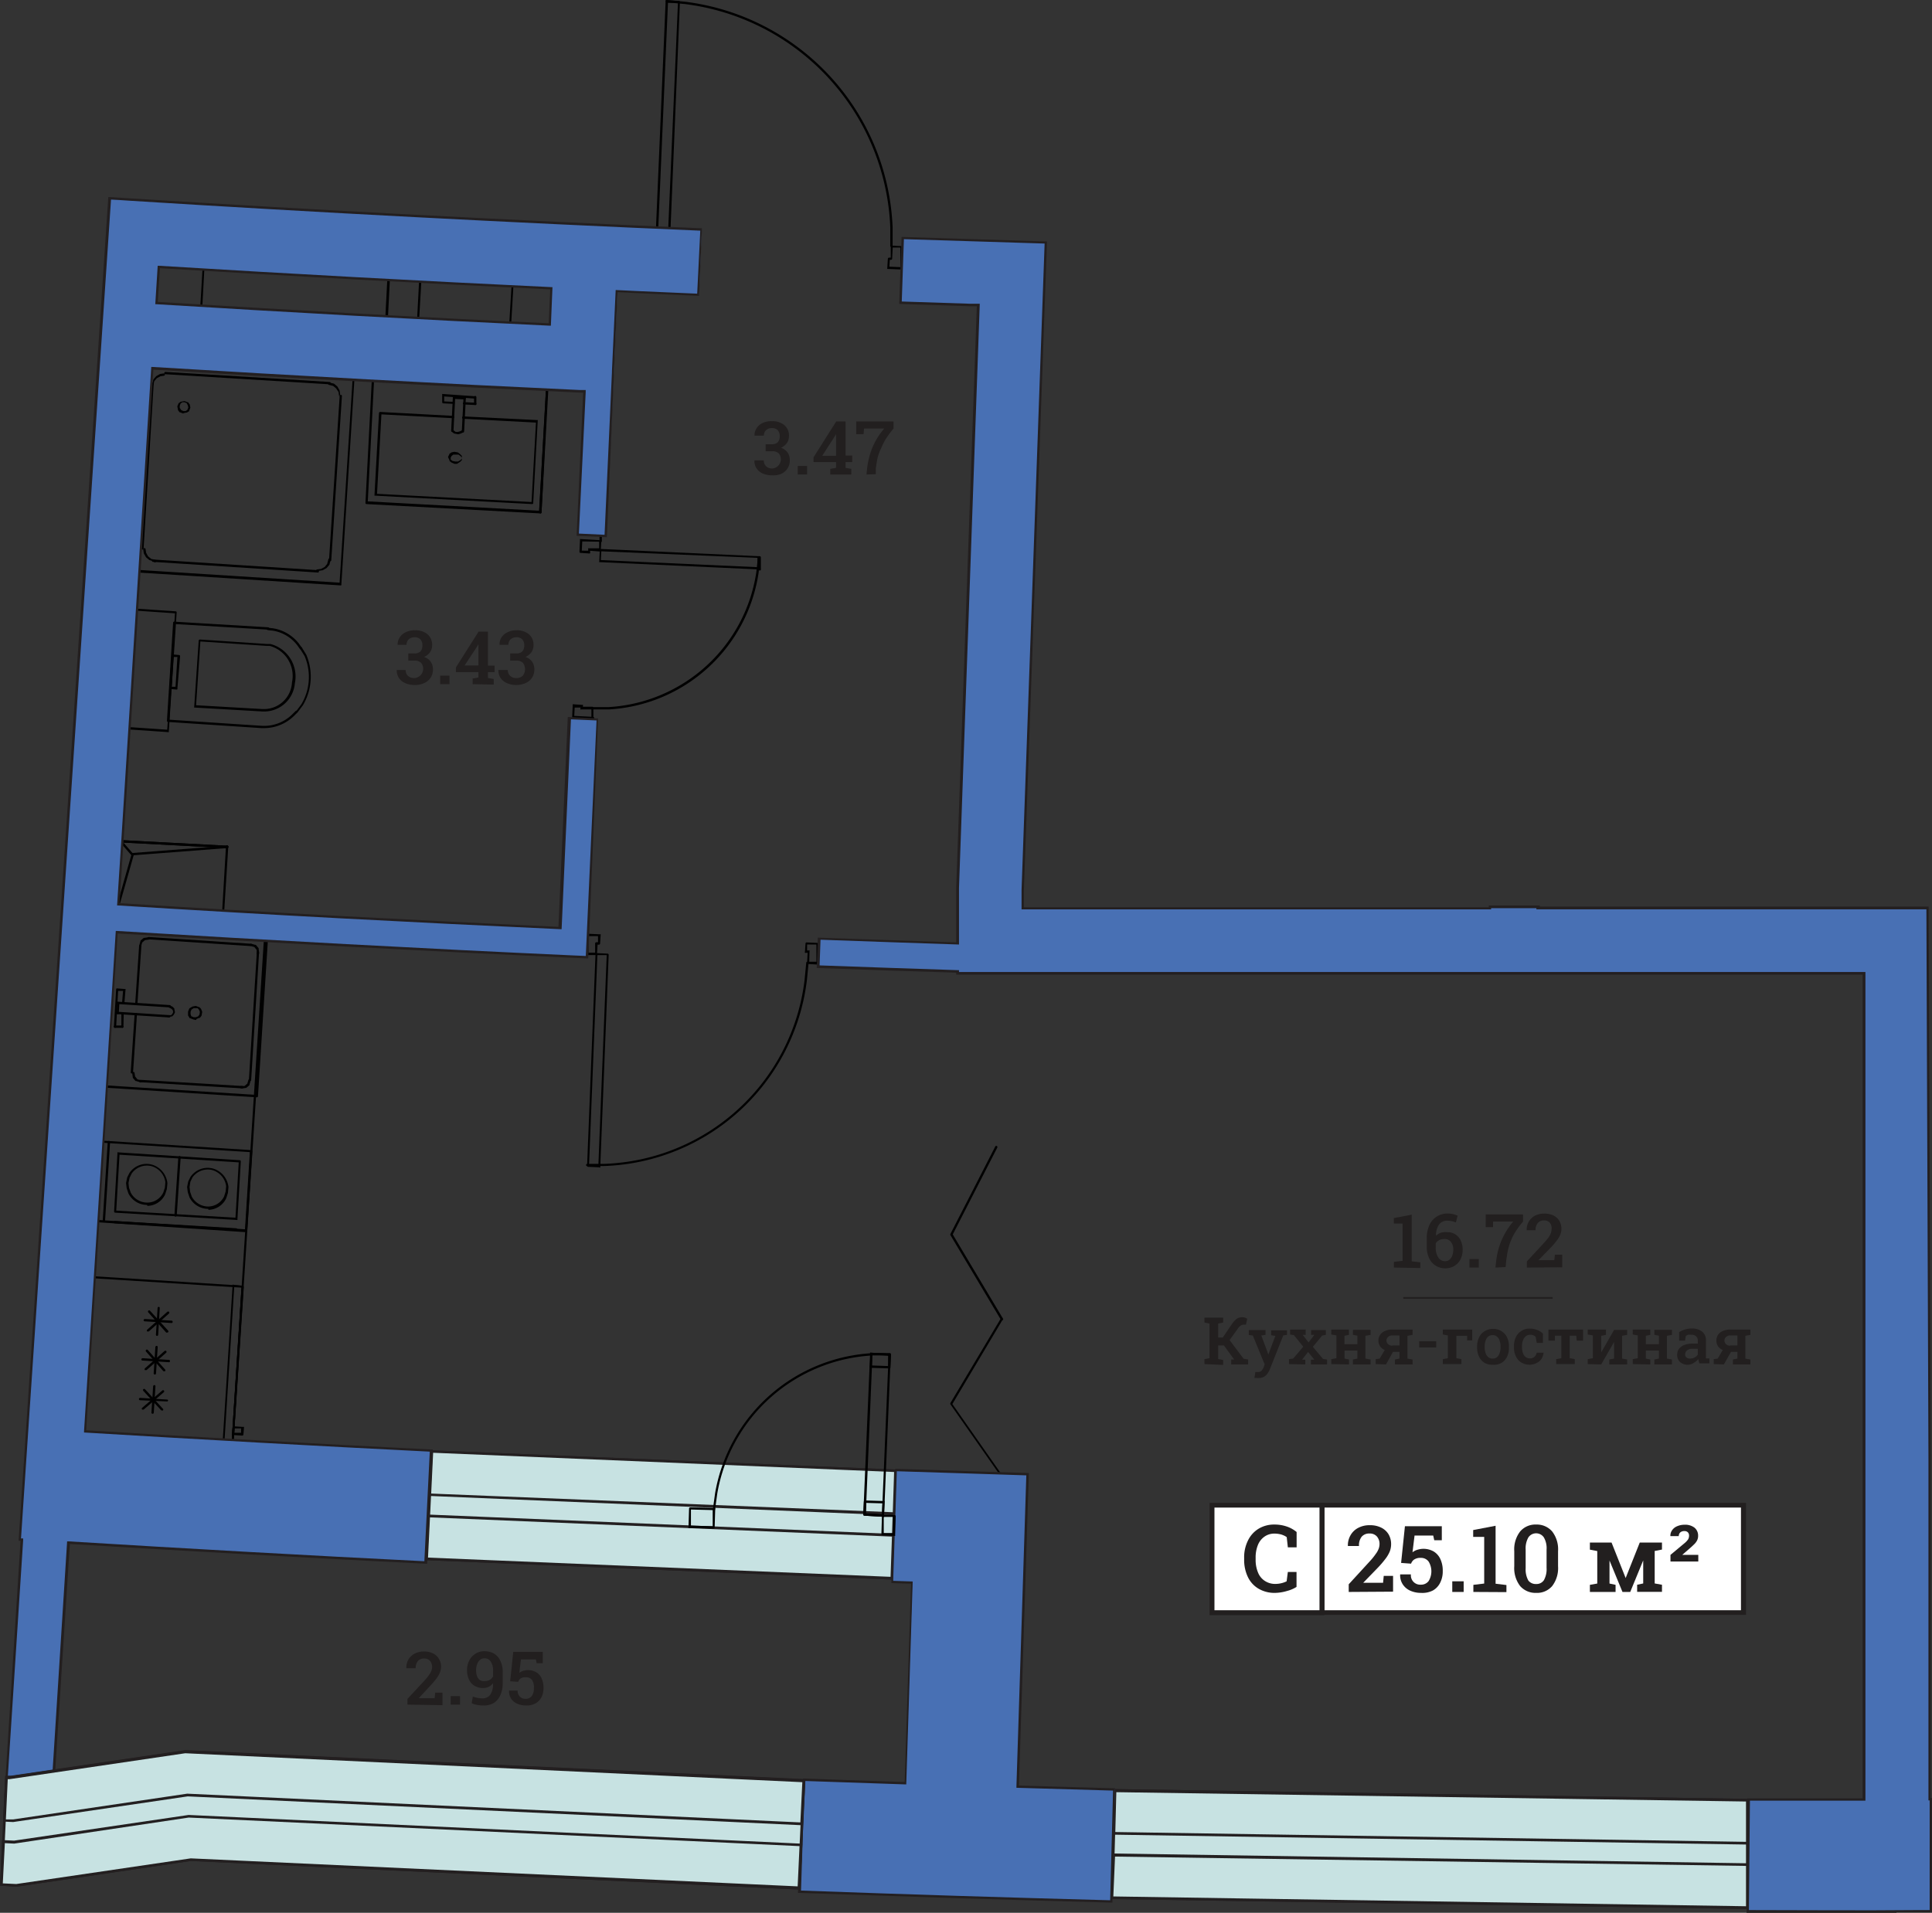 <svg xmlns="http://www.w3.org/2000/svg" viewBox="0 0 206.92 204.91"><rect x="0" y="0" width="206.92" height="204.91" fill="#333333" stroke="none"/><defs><style>.cls-1{fill:#c7e2e2;}.cls-2{fill:#231f20;}.cls-3{fill:#4870b4;}.cls-4{fill:#221f1f;}.cls-5{fill:#fff;}</style></defs><g id="Layer_2" data-name="Layer 2"><g id="Layer_6_copy" data-name="Layer 6 copy"><path d="M63.86,102.31h-1a.1.1,0,0,1-.09,0,.11.11,0,0,1,0-.09l.06-2.1a.18.18,0,0,1,0-.09l.09,0,1.32.06a.13.13,0,0,1,.09,0,.16.16,0,0,1,0,.09l-.06.9a.12.12,0,0,1-.12.12H64l-.06,1A.12.12,0,0,1,63.86,102.31Zm-.83-.25h.71l0-1a.13.13,0,0,1,.13-.12h.18l0-.66-1.06,0Z"/><path d="M87.56,103.33h0l-1-.06a.12.12,0,0,1-.12-.13l.06-1.07H86.3a.1.1,0,0,1-.09,0,.11.11,0,0,1,0-.09l.06-.9c0-.07.06-.14.13-.12l1.26.06a.12.12,0,0,1,.12.13l-.06,2.1a.12.12,0,0,1,0,.09A.11.11,0,0,1,87.56,103.33Zm-.89-.3.77,0,0-1.85-1,0,0,.64h.17a.12.12,0,0,1,.09,0,.14.14,0,0,1,0,.09Z"/><path d="M64.16,125.05h0L63,125a.12.12,0,0,1-.12-.13l.9-22.68a.18.18,0,0,1,0-.09.32.32,0,0,1,.09,0l1.2.06a.12.12,0,0,1,.12.13l-.9,22.68a.12.12,0,0,1,0,.09A.11.11,0,0,1,64.16,125.05Zm-1.07-.3,1,0,.89-22.43-1,0Z"/><path d="M62.9,124.93a.13.13,0,0,1-.13-.13.13.13,0,0,1,.13-.12h1.86A22.39,22.39,0,0,0,86.17,105l.18-1.86a.11.11,0,0,1,.14-.11.12.12,0,0,1,.11.14L86.42,105a22.65,22.65,0,0,1-21.66,19.91Z"/><path d="M70.58,27.73h0l-1.44-.06a.12.12,0,0,1-.08,0,.12.12,0,0,1,0-.09l.12-2.28a.13.13,0,0,1,.13-.12h1.08a.12.12,0,0,1,.12.12v1.22l.2,0a.12.12,0,0,1,.1.13l-.06,1A.12.12,0,0,1,70.58,27.73Zm-1.31-.3,1.19.05.05-.73-.2,0a.13.13,0,0,1-.1-.13V25.39h-.83Z"/><path d="M96.56,28.87h0l-1.44-.06a.18.18,0,0,1-.09,0,.16.16,0,0,1,0-.09l.06-1a.13.13,0,0,1,.13-.12h.18l0-1.2a.15.15,0,0,1,0-.09l.09,0,1.08.06a.12.12,0,0,1,.12.13l-.06,2.34a.12.12,0,0,1,0,.09A.11.11,0,0,1,96.56,28.87Zm-1.31-.3,1.19.05,0-2.1-.83,0-.06,1.19a.12.12,0,0,1-.12.12H95.3Z"/><path d="M71.66,25.45h0l-1.32-.06a.12.12,0,0,1-.12-.13L71.29.12a.18.18,0,0,1,0-.09l.09,0,1.32.06a.12.12,0,0,1,.12.13L71.78,25.33a.12.12,0,0,1,0,.09A.11.11,0,0,1,71.66,25.45Zm-1.19-.3,1.07,0L72.61.3l-1.07,0Z"/><path d="M95.48,26.47a.13.13,0,0,1-.13-.13v-2A25.13,25.13,0,0,0,73.32.43L71.41.25a.14.14,0,0,1-.12-.14A.13.13,0,0,1,71.42,0h0l1.92.18A25.39,25.39,0,0,1,95.6,24.36v2A.12.12,0,0,1,95.48,26.47Z"/><path d="M63.08,59.29h0l-.9-.06a.12.12,0,0,1-.12-.13l.06-1.26a.15.15,0,0,1,0-.09.17.17,0,0,1,.1,0l2.1.12a.12.12,0,0,1,.08,0,.16.16,0,0,1,0,.09l-.06,1a.12.12,0,0,1-.12.12h0L63.2,59v.17a.12.12,0,0,1,0,.09A.11.11,0,0,1,63.08,59.29Zm-.77-.3L63,59v-.16a.18.18,0,0,1,0-.1.14.14,0,0,1,.09,0l1.08,0,0-.71L62.36,58Z"/><path d="M63.5,77.05h0l-2.1-.12a.12.12,0,0,1-.12-.13l.06-1.26a.15.15,0,0,1,0-.09.12.12,0,0,1,.1,0l.9.06a.12.12,0,0,1,.09,0,.14.14,0,0,1,0,.11l0,.09,1,0a.12.12,0,0,1,.12.13v1a.13.13,0,0,1,0,.1A.11.11,0,0,1,63.5,77.05Zm-2-.36,1.84.1V76l-1.08,0a.11.11,0,0,1-.09,0,.14.14,0,0,1,0-.11l0-.09-.62,0Z"/><path d="M81.26,61h0l-17-.78a.12.12,0,0,1-.08,0,.12.12,0,0,1,0-.09l.06-1.2a.13.13,0,0,1,.13-.12h0l17,.78a.12.12,0,0,1,.12.13v1.2a.12.12,0,0,1,0,.09A.11.11,0,0,1,81.26,61ZM64.35,60l16.78.76v-1L64.4,59.06Z"/><path d="M64.34,58.09a.13.13,0,0,1-.13-.13v-.42a.13.13,0,0,1,.13-.12.12.12,0,0,1,.12.12V58A.12.12,0,0,1,64.34,58.09Z"/><path d="M63.44,77.47h0a.12.12,0,0,1-.11-.14l.06-.42a.13.13,0,0,1,.15-.11.12.12,0,0,1,.1.14l-.06.42A.13.13,0,0,1,63.44,77.47Z"/><path d="M63.5,76a.13.13,0,0,1-.13-.12.13.13,0,0,1,.13-.13h1.68A17,17,0,0,0,81,61.31l.18-1.62a.12.12,0,0,1,.14-.11.12.12,0,0,1,.11.14l-.18,1.62A17.2,17.2,0,0,1,65.19,76Z"/><path d="M24.92,154.87h0L8,153.79a.12.12,0,0,1-.12-.13l1-16.92a.13.13,0,0,1,0-.09.12.12,0,0,1,.09,0l17,1.08a.12.12,0,0,1,.08,0,.16.16,0,0,1,0,.09L25,154.75A.12.12,0,0,1,24.92,154.87ZM8.13,153.55l16.67,1.06,1.06-16.67L9.13,136.88Z"/><path d="M25.94,153.79h0l-1-.06a.15.15,0,0,1-.09,0,.17.17,0,0,1,0-.1l.06-.72a.13.13,0,0,1,.14-.11l1,.06a.12.12,0,0,1,.08,0,.17.17,0,0,1,0,.1l-.06.72A.12.12,0,0,1,25.94,153.79Zm-.83-.3.71,0,0-.47-.71,0Z"/><path d="M24.92,154.87h0l-1-.06a.18.18,0,0,1-.09,0,.16.16,0,0,1,0-.09l1.08-17a.11.11,0,0,1,0-.09.1.1,0,0,1,.09,0l1,.12a.12.12,0,0,1,.11.13L25,154.75A.12.12,0,0,1,24.92,154.87Zm-.89-.3.77,0,1.07-16.67-.78-.1Z"/><path d="M18.08,145.93h0l-2.82-.18a.12.12,0,0,1-.12-.13.14.14,0,0,1,.14-.12l2.82.18a.12.12,0,0,1,.11.13A.12.12,0,0,1,18.08,145.93Z"/><path d="M16.58,147.25h0a.12.12,0,0,1-.12-.13l.18-2.82a.14.14,0,0,1,.14-.12.12.12,0,0,1,.11.13l-.18,2.82A.12.12,0,0,1,16.58,147.25Z"/><path d="M17.6,146.89a.13.13,0,0,1-.1,0l-1.86-2.1a.14.14,0,0,1,0-.18.14.14,0,0,1,.18,0l1.86,2.1a.13.13,0,0,1,0,.18A.11.11,0,0,1,17.6,146.89Z"/><path d="M15.62,146.77a.13.13,0,0,1-.1,0,.14.14,0,0,1,0-.18l2.1-1.86a.14.14,0,0,1,.18,0,.13.13,0,0,1,0,.18l-2.1,1.86A.11.11,0,0,1,15.62,146.77Z"/><path d="M17.84,150.13h0L15,150a.12.12,0,0,1-.12-.13.13.13,0,0,1,.13-.12h0l2.88.18A.12.12,0,0,1,18,150,.12.12,0,0,1,17.84,150.13Z"/><path d="M16.34,151.45h0a.12.12,0,0,1-.12-.13l.18-2.82a.15.15,0,0,1,.14-.12.12.12,0,0,1,.11.13l-.18,2.82A.12.12,0,0,1,16.34,151.45Z"/><path d="M17.36,151.09a.1.1,0,0,1-.09,0L15.35,149a.13.13,0,0,1,0-.18.14.14,0,0,1,.18,0l1.92,2.1a.13.13,0,0,1,0,.18A.11.11,0,0,1,17.36,151.09Z"/><path d="M15.32,151a.13.13,0,0,1-.1,0,.13.13,0,0,1,0-.18l2.16-1.86a.12.12,0,0,1,.17,0,.13.13,0,0,1,0,.18l-2.16,1.86A.11.11,0,0,1,15.32,151Z"/><path d="M18.38,141.73h0l-2.88-.18a.13.13,0,0,1-.12-.13.14.14,0,0,1,.14-.12l2.88.18a.13.13,0,0,1,0,.25Z"/><path d="M16.82,143.11h0a.12.12,0,0,1-.12-.13l.18-2.88A.13.13,0,0,1,17,140h0a.12.12,0,0,1,.11.13L16.94,143A.12.12,0,0,1,16.82,143.11Z"/><path d="M15.86,142.63a.13.13,0,0,1-.1,0,.14.14,0,0,1,0-.18l2.16-1.92a.14.14,0,0,1,.18,0,.13.13,0,0,1,0,.18l-2.16,1.92A.11.11,0,0,1,15.86,142.63Z"/><path d="M17.9,142.75a.13.13,0,0,1-.1,0l-1.92-2.16a.14.14,0,0,1,0-.18.14.14,0,0,1,.18,0L18,142.54a.13.13,0,0,1,0,.18A.11.11,0,0,1,17.9,142.75Z"/><path d="M36.44,62.71h0L13.81,61.27a.13.13,0,0,1-.12-.13l1.44-22.62a.14.14,0,0,1,.14-.12l22.62,1.44a.12.12,0,0,1,.08,0A.16.16,0,0,1,38,40L36.56,62.59a.1.1,0,0,1,0,.09A.11.11,0,0,1,36.44,62.71ZM14,61l22.37,1.42,1.43-22.37L15.37,38.66Z"/><path d="M16.4,41.29h0a.13.13,0,0,1-.09-.16l.12-.48,0,0,.3-.35s0,0,0,0l.42-.24,0,0,.42-.06a.13.13,0,0,1,0,.25l-.4.06-.38.21-.27.32-.11.46A.14.14,0,0,1,16.4,41.29Z"/><path d="M35.3,41.17h0L17.71,40.09a.13.13,0,0,1-.12-.13.14.14,0,0,1,.14-.12l17.58,1.08a.12.12,0,0,1,.11.13A.12.12,0,0,1,35.3,41.17Z"/><path d="M36.44,42.49a.13.13,0,0,1-.13-.11L36.26,42,36,41.61l-.32-.27-.45-.11a.12.12,0,0,1-.09-.15.13.13,0,0,1,.15-.1l.48.12,0,0,.36.3,0,0,.24.42s0,0,0,0l.06.42a.12.12,0,0,1-.1.14Z"/><path d="M35.36,60.13h0a.13.13,0,0,1-.12-.13l1.14-17.58a.13.13,0,0,1,.13-.12h0a.12.12,0,0,1,.11.13L35.48,60A.12.12,0,0,1,35.36,60.13Z"/><path d="M34,61.27a.14.14,0,0,1-.13-.11A.12.12,0,0,1,34,61l.4-.06.38-.21.26-.32.12-.46a.13.13,0,1,1,.24.07l-.12.48s0,0,0,0l-.3.35s0,0,0,0l-.42.24,0,0-.42.06Z"/><path d="M34,61.33h0L16.39,60.19a.12.12,0,0,1-.12-.13.13.13,0,0,1,.14-.12l17.64,1.14a.12.12,0,0,1,.11.13A.12.12,0,0,1,34,61.33Z"/><path d="M16.46,60.13h0L16,60l0,0-.36-.3,0,0-.24-.42,0,0-.06-.42a.12.12,0,0,1,.11-.14c.06,0,.13,0,.14.11l.06.39.21.38.33.27.45.11a.14.14,0,0,1,.09.16A.14.14,0,0,1,16.46,60.13Z"/><path d="M15.26,58.87h0a.12.12,0,0,1-.12-.13L16.21,41.1a.14.14,0,0,1,.14-.12.12.12,0,0,1,.11.13L15.38,58.75A.12.12,0,0,1,15.26,58.87Z"/><path d="M19.64,44.29h-.05l-.3-.12a.1.1,0,0,1-.05,0l-.18-.24a.08.08,0,0,1,0-.05l-.06-.3a.09.09,0,0,1,0-.07l.12-.3a.1.1,0,0,1,0,0l.24-.18.05,0,.3-.06h.07l.3.12.06,0,.18.24a.08.08,0,0,1,0,0l.06.3a.09.09,0,0,1,0,.07l-.12.3a.07.07,0,0,1,0,.05L20,44.2s0,0-.05,0l-.3.06Zm-.22-.35.23.1.24,0,.18-.14.1-.24-.05-.23L20,43.19l-.23-.1-.24,0-.19.14-.09.24,0,.23Z"/><path d="M57.86,55h0a.12.12,0,0,1-.12-.13l.78-13.92a.12.12,0,0,1,.13-.12.12.12,0,0,1,.12.13L58,54.85A.12.12,0,0,1,57.86,55Z"/><path d="M57.86,55h0l-18.6-1a.12.12,0,0,1-.12-.13l.72-13.92a.15.15,0,0,1,0-.09.16.16,0,0,1,.09,0l18.66,1a.13.13,0,0,1,.09,0,.16.16,0,0,1,0,.09L58,54.85A.12.12,0,0,1,57.86,55ZM39.39,53.71l18.35,1L58.51,41,40.1,40Z"/><path d="M57,54h0l-16.8-.9a.18.18,0,0,1-.09,0,.16.16,0,0,1,0-.09l.48-8.76a.13.13,0,0,1,.13-.12h0l7.8.42a.12.12,0,0,1,.12.13.12.12,0,0,1-.12.12h0l-7.67-.41-.47,8.51,16.55.88.47-8.51-7.74-.41a.13.13,0,1,1,0-.25L57.5,45a.13.13,0,0,1,.09,0,.16.16,0,0,1,0,.09l-.48,8.76A.12.12,0,0,1,57,54Z"/><path d="M50.9,43.39a.13.13,0,0,1-.13-.13v-.72a.13.13,0,0,1,.13-.12.12.12,0,0,1,.12.12v.72A.12.12,0,0,1,50.9,43.39Z"/><path d="M48.62,43.27h0l-1.14-.06a.12.12,0,0,1-.12-.13V42.3a.18.18,0,0,1,0-.09.17.17,0,0,1,.1,0l3.42.24a.11.11,0,0,1,.11.13.12.12,0,0,1-.13.12l-3.29-.23V43l1,.05a.12.12,0,0,1,.12.13A.12.12,0,0,1,48.62,43.27Z"/><path d="M49.58,46.33h0a.12.12,0,0,1-.12-.13l.18-3.54a.14.14,0,0,1,.13-.12.12.12,0,0,1,.12.13l-.18,3.54A.12.12,0,0,1,49.58,46.33Z"/><path d="M48.44,46.27h0a.12.12,0,0,1-.12-.13l.18-3.54a.12.12,0,0,1,.13-.12.12.12,0,0,1,.12.13l-.18,3.54A.12.12,0,0,1,48.44,46.27Z"/><path d="M49.1,49.69h-.41l-.3-.12,0,0-.24-.18a.08.08,0,0,1,0-.07L48,49a.08.08,0,0,1,0-.08l.12-.24s0,0,0-.05l.24-.17,0,0,.3-.06h0l.36.06a.05.05,0,0,1,0,0l.24.17.2.2a.12.12,0,0,1,0,.09v.3a.11.11,0,0,1,0,.08l-.18.18-.33.2Zm-.34-.25h.3l.27-.16.12-.13V49l-.14-.15-.2-.15-.31,0-.25,0-.19.15-.09.17,0,.21.19.15Z"/><path d="M49,46.51h0l-.3-.06-.05,0-.24-.18a.12.12,0,0,1,0-.17.13.13,0,0,1,.17,0l.22.17.24,0,.22-.06.21-.11a.13.13,0,0,1,.17.06.12.12,0,0,1-.06.17l-.24.12-.26.07Z"/><path d="M49.76,42.79h0l-1.14-.06a.13.13,0,0,1,0-.25l1.14.06a.12.12,0,0,1,.12.13A.12.12,0,0,1,49.76,42.79Z"/><path d="M50.9,43.39h0l-1.2-.06a.12.12,0,0,1-.12-.13.13.13,0,0,1,.13-.12h0l1.2.06a.12.12,0,0,1,.12.13A.12.12,0,0,1,50.9,43.39Z"/><path d="M18,78.43h0l-5.22-.36a.12.12,0,0,1-.12-.13l.78-12.72a.13.13,0,0,1,0-.09.14.14,0,0,1,.09,0l5.28.36a.11.11,0,0,1,.11.13l-.84,12.72a.13.13,0,0,1,0,.09A.11.11,0,0,1,18,78.43Zm-5.09-.6,5,.34.83-12.47-5-.34Z"/><path d="M28.7,67.45h0l-10-.6a.12.12,0,0,1-.12-.13.14.14,0,0,1,.14-.12l10,.6a.12.12,0,0,1,.11.13A.12.12,0,0,1,28.7,67.45Z"/><path d="M28.35,76.22h-.2l-7.26-.42a.18.18,0,0,1-.09,0,.16.16,0,0,1,0-.09l.48-7.08a.13.13,0,0,1,.14-.12l7.19.48h.36a3.6,3.6,0,0,1,2.61,4.21A3.3,3.3,0,0,1,28.35,76.22ZM21,75.55l7.14.41h.18a3,3,0,0,0,2.95-2.85,3.33,3.33,0,0,0-2.39-3.92h-.34l-7.08-.47Z"/><path d="M32.24,69.55a.12.12,0,0,1-.1,0l-.3-.42a4.11,4.11,0,0,0-2.62-1.57l-.54-.06a.14.14,0,0,1-.11-.14c0-.07.08-.13.14-.11l.54.06A4.39,4.39,0,0,1,32,68.93l.3.42a.13.13,0,0,1,0,.18Z"/><path d="M31.82,76.33a.13.13,0,0,1-.08,0,.12.12,0,0,1,0-.17l.54-.72a5.7,5.7,0,0,0,.34-5.16l-.47-.76a.13.13,0,0,1,0-.17.12.12,0,0,1,.17,0l.48.78a6,6,0,0,1-.35,5.41l-.55.73A.14.14,0,0,1,31.82,76.33Z"/><path d="M18.92,73.87h0l-.66-.06a.14.14,0,0,1-.12-.13l.24-3.48a.13.13,0,0,1,.05-.09.1.1,0,0,1,.09,0l.66.06a.12.12,0,0,1,.11.13L19,73.75a.13.13,0,0,1,0,.09A.11.11,0,0,1,18.92,73.87Zm-.53-.3.41,0L19,70.38l-.41,0Z"/><path d="M28.29,78H28l-10-.66a.12.12,0,0,1-.12-.13l.66-10.5a.13.13,0,0,1,.14-.12.12.12,0,0,1,.11.13l-.65,10.38,9.84.65a4.31,4.31,0,0,0,3.32-1.22l.36-.36a.13.13,0,0,1,.18,0,.11.11,0,0,1,0,.17l-.36.36A4.57,4.57,0,0,1,28.29,78Z"/><path d="M27.5,117.55h0l-17-1.08a.18.18,0,0,1-.09,0,.16.16,0,0,1,0-.09l1.08-16.92a.14.14,0,0,1,.13-.12l17,1a.13.13,0,0,1,.09,0,.16.16,0,0,1,0,.09l-1.08,17A.12.12,0,0,1,27.5,117.55Zm-16.85-1.32,16.73,1.06,1.06-16.73-16.73-1Z"/><path d="M14.6,107.65h0a.14.14,0,0,1-.12-.13l.42-6.18a.13.13,0,0,1,.13-.12h0a.12.12,0,0,1,.11.13l-.42,6.18A.12.12,0,0,1,14.6,107.65Z"/><path d="M15,101.41h0a.13.13,0,0,1-.08-.16l.12-.42s0,0,0-.06l.36-.3a.09.09,0,0,1,.06,0l.42-.06a.13.13,0,0,1,.14.11.12.12,0,0,1-.1.14l-.39.05-.3.26-.11.38A.14.14,0,0,1,15,101.41Z"/><path d="M26.84,101.35h0l-10.92-.72a.13.13,0,0,1-.12-.13.14.14,0,0,1,.14-.12l10.92.72a.11.11,0,0,1,.11.13A.12.12,0,0,1,26.84,101.35Z"/><path d="M27.62,102.25a.13.13,0,0,1-.13-.11l0-.38-.25-.31-.39-.11a.12.12,0,0,1-.08-.15.12.12,0,0,1,.15-.09l.42.12a.15.15,0,0,1,.06,0l.3.36a.09.09,0,0,1,0,.07l.06.42a.12.12,0,0,1-.1.14Z"/><path d="M26.78,115.81h0a.13.13,0,0,1-.12-.13l.84-13.56a.13.13,0,0,1,.13-.12h0a.12.12,0,0,1,.11.13l-.84,13.56A.12.12,0,0,1,26.78,115.81Z"/><path d="M25.82,116.59a.14.14,0,0,1-.13-.11.12.12,0,0,1,.11-.14l.39,0,.3-.26.11-.38a.12.12,0,0,1,.15-.09.13.13,0,0,1,.09.16l-.12.42a.21.21,0,0,1,0,.06l-.36.3a.09.09,0,0,1-.06,0l-.42.06Z"/><path d="M25.88,116.59h0L15,115.93a.12.12,0,0,1-.12-.13.13.13,0,0,1,.13-.12l10.93.66a.12.12,0,0,1,.11.13A.12.12,0,0,1,25.88,116.59Z"/><path d="M15,115.93h0l-.42-.12s0,0-.06,0l-.3-.35,0-.07-.06-.42a.12.12,0,0,1,.11-.14.13.13,0,0,1,.14.11l.06.38.25.31.38.1a.13.13,0,0,1,.09.16A.14.14,0,0,1,15,115.93Z"/><path d="M14.12,115h0a.12.12,0,0,1-.12-.13l.42-6.24a.15.15,0,0,1,.14-.12.12.12,0,0,1,.11.13l-.42,6.24A.12.12,0,0,1,14.12,115Z"/><path d="M21,109.27h0l-.3-.06-.32-.13a.15.15,0,0,1-.06,0l-.18-.3a.14.14,0,0,1,0-.06v-.3a.43.43,0,0,1,0-.05l.12-.3a.1.1,0,0,1,.05-.06l.3-.18,0,0,.3-.06H21l.3.12.05,0,.18.18a.05.05,0,0,1,0,0l.12.3a.15.15,0,0,1,0,.07l-.06.36s0,0,0,0l-.18.24-.06,0-.3.12Zm-.52-.41.26.11.24,0,.24-.09.14-.19.05-.29-.1-.24-.14-.15L21,108l-.25,0-.24.15-.1.24v.24Z"/><path d="M13.1,110.11h-.78a.13.13,0,0,1-.13-.13.13.13,0,0,1,.13-.12h.78a.12.12,0,0,1,.12.12A.12.12,0,0,1,13.1,110.11Z"/><path d="M12.32,110.11h0a.12.12,0,0,1-.12-.13l.24-4a.13.13,0,0,1,.05-.09.14.14,0,0,1,.09,0l.78.06a.12.12,0,0,1,.08,0,.12.12,0,0,1,0,.1l-.12,1.44c0,.06-.07.1-.13.11a.14.14,0,0,1-.12-.14l.11-1.31-.53,0L12.44,110A.12.12,0,0,1,12.32,110.11Z"/><path d="M18.14,109h0l-5.52-.36a.12.12,0,0,1-.12-.13.13.13,0,0,1,.14-.12l5.52.36a.13.13,0,0,1,0,.25Z"/><path d="M12.62,108.67h0a.12.12,0,0,1-.12-.13l.06-1.14a.15.15,0,0,1,0-.09.17.17,0,0,1,.1,0l5.52.36a.12.12,0,0,1,.11.13.12.12,0,0,1-.12.12h0l-5.39-.35-.06,1A.12.12,0,0,1,12.62,108.67Z"/><path d="M13.1,110.11h0A.12.12,0,0,1,13,110L13,108.6a.12.12,0,0,1,.13-.12.12.12,0,0,1,.12.13L13.22,110A.12.12,0,0,1,13.1,110.11Z"/><path d="M18.08,109a.12.12,0,0,1-.12-.1.13.13,0,0,1,.09-.15l.27,0,.14-.14.09-.18-.05-.22-.14-.14-.22-.11a.13.13,0,0,1-.05-.17.12.12,0,0,1,.16-.06l.24.12,0,0,.18.18a.11.11,0,0,1,0,.06l.06.3a.11.11,0,0,1,0,.08l-.12.24,0,0-.18.18-.07,0-.3.06Z"/><path d="M107.06,157.87a.12.12,0,0,1-.1-.05l-5.17-7.38a.17.17,0,0,1,0-.14l5.4-9.06a.12.12,0,0,1,.17,0,.13.13,0,0,1,0,.17l-5.36,9,5.11,7.31a.13.13,0,0,1,0,.18Z"/><path d="M107.3,141.43a.13.13,0,0,1-.11-.06l-5.4-9.06a.13.13,0,0,1,0-.12l4.8-9.36a.11.11,0,0,1,.16-.06.12.12,0,0,1,.06.17l-4.77,9.3,5.37,9a.13.13,0,0,1,0,.17Z"/><path d="M24.92,154.81h0a.13.13,0,0,1-.12-.13l3.48-54.3a.13.13,0,0,1,.14-.12.12.12,0,0,1,.11.13L25,154.69A.12.12,0,0,1,24.92,154.81Z"/><path d="M25.28,131.83h0l-13-.78a.12.12,0,0,1-.12-.13.14.14,0,0,1,.14-.12l13,.78a.12.12,0,0,1,.11.13A.12.12,0,0,1,25.28,131.83Z"/><path d="M25.34,130.69h0l-13-.78a.12.12,0,0,1-.12-.13l.36-6.24a.13.13,0,0,1,0-.09.12.12,0,0,1,.1,0l13,.84a.12.12,0,0,1,.11.13l-.36,6.18a.1.1,0,0,1,0,.09A.11.11,0,0,1,25.34,130.69Zm-12.89-1,12.77.76.35-5.93-12.77-.82Z"/><path d="M26.36,132h0L9.43,130.87a.12.12,0,0,1-.12-.13l.54-8.52a.11.11,0,0,1,.05-.09.12.12,0,0,1,.09,0l16.92,1.08a.12.12,0,0,1,.11.13l-.54,8.52a.13.13,0,0,1,0,.09A.11.11,0,0,1,26.36,132ZM9.57,130.63l16.67,1.06.52-8.27-16.67-1.06Z"/><path d="M22.3,129.5a2.24,2.24,0,0,1-2-1.22l-.19-.56-.07-.56a.06.06,0,0,1,0,0l.12-.6a0,0,0,0,1,0,0l.24-.48a2.23,2.23,0,0,1,2.37-.91,2.32,2.32,0,0,1,1.7,2l-.06.63-.18.56a2.13,2.13,0,0,1-1.91,1.24Zm-2-2.35.06.52.18.52a2,2,0,0,0,1.76,1.06h.05A1.91,1.91,0,0,0,24,128.17l.17-.53.05-.57a2.06,2.06,0,0,0-1.51-1.73,2,2,0,0,0-2.1.8l-.22.45Z"/><path d="M18.8,130.33h0a.12.12,0,0,1-.12-.13l.42-6.24a.15.15,0,0,1,.14-.12.12.12,0,0,1,.11.13l-.42,6.24A.12.12,0,0,1,18.8,130.33Z"/><path d="M11.12,130.93h0a.13.13,0,0,1-.12-.13l.54-8.46a.13.13,0,0,1,.14-.12.12.12,0,0,1,.11.13l-.54,8.46A.12.12,0,0,1,11.12,130.93Z"/><path d="M15.76,129.08a2.24,2.24,0,0,1-2-1.22l-.19-.56-.07-.56a.06.06,0,0,1,0,0l.12-.6a0,0,0,0,1,0,0l.24-.48a2.21,2.21,0,0,1,2.37-.91,2.32,2.32,0,0,1,1.7,2l-.06.63-.18.56a2.13,2.13,0,0,1-1.91,1.24Zm-2-2.35.06.52.18.51a2,2,0,0,0,1.76,1.07h.05a1.9,1.9,0,0,0,1.68-1.08l.17-.53.05-.57a2.06,2.06,0,0,0-1.51-1.73,2,2,0,0,0-2.1.8l-.22.45Z"/><path d="M54.62,35.65h0l-9.9-.54a.18.18,0,0,1-.09,0,.16.16,0,0,1,0-.09L45,27.9a.14.14,0,0,1,.13-.12l9.9.54a.13.13,0,0,1,.09,0,.16.16,0,0,1,0,.09l-.42,7.08A.12.12,0,0,1,54.62,35.65Zm-9.77-.78,9.65.52.41-6.83L45.25,28Z"/><path d="M41.36,34.87h0L21.49,33.79a.18.18,0,0,1-.09,0,.16.16,0,0,1,0-.09l.42-7.08a.13.13,0,0,1,.13-.12h0l19.8,1.08a.12.12,0,0,1,.12.13l-.36,7.08a.11.11,0,0,1,0,.09A.11.11,0,0,1,41.36,34.87ZM21.63,33.55l19.61,1.06.35-6.83L22,26.72Z"/><path d="M23.9,97.93h0l-11.34-.6a.12.12,0,0,1-.12-.13.13.13,0,0,1,.13-.12l11.22.59.41-7c0-.07.07-.14.14-.12a.12.12,0,0,1,.11.13L24,97.81A.12.12,0,0,1,23.9,97.93Z"/><path d="M12.56,97.33h0a.12.12,0,0,1-.12-.13l.42-7.08A.12.12,0,0,1,13,90l11.34.6a.12.12,0,0,1,.12.13.12.12,0,0,1-.12.12h0l-11.22-.59-.41,6.95A.12.12,0,0,1,12.56,97.33Z"/><path d="M14.18,91.63a.13.13,0,0,1-.13-.12.14.14,0,0,1,.12-.13l10.14-.78a.12.12,0,0,1,.13.11.12.12,0,0,1-.11.14l-10.14.78Z"/><path d="M24.32,90.85h0L13,90.25A.13.13,0,1,1,13,90l11.34.6a.12.12,0,0,1,.12.13A.12.12,0,0,1,24.32,90.85Z"/><path d="M12.56,97.33h0a.12.12,0,0,1-.12-.13l.42-7.08A.14.14,0,0,1,13,90a.12.12,0,0,1,.12.13l-.42,7.08A.12.12,0,0,1,12.56,97.33Z"/><path d="M12.56,97.33h0a.13.13,0,0,1-.08-.16l1.62-5.7a.13.13,0,0,1,.15-.09.13.13,0,0,1,.09.16l-1.62,5.7A.14.14,0,0,1,12.56,97.33Z"/><path d="M14.18,91.63a.13.13,0,0,1-.1,0l-1.2-1.38a.13.13,0,0,1,0-.18.12.12,0,0,1,.17,0l1.2,1.38a.13.13,0,0,1,0,.18A.11.11,0,0,1,14.18,91.63Z"/><path d="M101.06,164.89a.11.11,0,0,1-.09,0l-.12-.12a.11.11,0,0,1,0-.17.13.13,0,0,1,.18,0l.12.12a.14.14,0,0,1,0,.17A.12.12,0,0,1,101.06,164.89Z"/><polygon class="cls-1" points="46.26 155.51 95.91 157.58 95.52 169.07 45.69 167 46.26 155.51"/><path class="cls-2" d="M95.66,169.22h-.14l-50-2.09.58-11.77h.14l49.8,2.07Zm-49.82-2.36,49.54,2.06.38-11.2-49.37-2.06Z"/><polygon class="cls-1" points="45.91 162.4 95.68 164.48 95.52 169.07 45.69 167 45.91 162.4"/><path class="cls-2" d="M95.66,169.22h-.14l-50-2.09.24-4.88h.14l49.91,2.08Zm-49.82-2.36,49.54,2.06.15-4.31-49.48-2.06Z"/><polygon class="cls-1" points="46.26 155.51 95.91 157.58 95.75 162.18 46.03 160.1 46.26 155.51"/><path class="cls-2" d="M95.89,162.33h-.14l-49.87-2.08.24-4.88h.14l49.8,2.07ZM46.18,160,95.62,162l.14-4.31-49.37-2.06Z"/><polygon class="cls-1" points="119.43 191.81 187.15 192.85 187.1 204.35 119.13 203.3 119.43 191.81"/><path class="cls-2" d="M187.24,204.5h-.15L119,203.44l.31-11.78h.14l67.87,1.05v.14Zm-68-1.34L187,204.21,187,193l-67.44-1Z"/><polygon class="cls-1" points="119.25 198.7 187.12 199.75 187.1 204.35 119.13 203.3 119.25 198.7"/><path class="cls-2" d="M187.24,204.5h-.15L119,203.44l.13-4.88h.14l68,1.05Zm-68-1.34L187,204.21l0-4.32-67.58-1Z"/><polygon class="cls-1" points="119.43 191.81 187.15 192.85 187.13 197.45 119.31 196.4 119.43 191.81"/><path class="cls-2" d="M187.27,197.6h-.14l-68-1.06.13-4.88h.14l67.87,1.05Zm-67.82-1.34L187,197.31l0-4.32-67.44-1Z"/><path class="cls-3" d="M14,21.39l-2.24-.15L2.12,164.93h.23L.61,192.39l5,.32,1.74-27.45c12.78.78,25.63,1.5,38.26,2.13l.59-12c-12.24-.6-24.7-1.3-37.09-2.06l3.39-53.48c16.23,1,32.64,1.88,48.84,2.62l1.5.07L64,77.07l-3-.13L60,99.42c-15.7-.73-31.58-1.59-47.29-2.55l.37-5.9,3.27-51.53c15.22.94,30.59,1.77,45.74,2.48l.54,0-.7,15.34,3,.14.81-17.66h0l.38-8.56,8.74.39.29-7C54.8,23.73,34.24,22.66,14,21.39ZM58.88,34.76c-14-.67-28.11-1.44-42.12-2.3L17,28.58c14,.86,28,1.63,42.05,2.3Z"/><path class="cls-2" d="M5.71,192.84l-5.24-.33v-.13l1.73-27.32H2v-.13L11.6,21.11h.13l1,.06,1.2.08h0c20.27,1.27,40.84,2.35,61.13,3.2h.12l-.3,7.24h-.13l-6.55-.29-2.06-.1-.37,8.31h0v.12L65,57.55l-3.24-.15v-.12l.7-15.22-.42,0c-14.91-.69-30.26-1.52-45.61-2.46L12.81,96.75c15.81,1,31.63,1.83,47,2.54l1-22.48,3.25.15v.12L63,102.68l-1.63-.07C45.35,101.88,29,101,12.6,100L9.23,153.22c12.53.77,25,1.46,37,2.06h.12v.13l-.6,12.11h-.13c-12.43-.62-25.26-1.33-38.14-2.12Zm-5-.57,4.74.31,1.74-27.46h.13c12.87.79,25.69,1.51,38.13,2.13l.58-11.74c-12-.6-24.44-1.29-37-2.05H9v-.13l3.4-53.6h.13c16.39,1,32.82,1.89,48.83,2.62l1.38.06,1.15-25.23-2.74-.12-1,22.48H60C44.48,98.83,28.57,98,12.67,97h-.13l.39-6L16.2,39.31h.13c15.39.94,30.78,1.78,45.74,2.47l.66,0V42L62,57.16l2.75.13.79-17.41h0v-.12l.4-8.69,2.3.11,6.43.28L75,24.71c-20.25-.86-40.77-1.93-61-3.2h0l-1.2-.08-.91-.05L2.25,164.81l.23,0V165ZM59,34.89h-.12c-13.82-.65-28-1.43-42.12-2.3h-.13l.26-4.12H17c14.19.87,28.34,1.64,42.05,2.29h.12ZM16.9,32.34C30.94,33.2,45,34,58.77,34.63L58.93,31c-13.63-.64-27.69-1.41-41.8-2.27Z"/><path class="cls-3" d="M110.05,157.93l-6-.19L96,157.48l-.4,12,2.1.07L97,191l-10.89-.37-.44,12q8.48.32,17,.57,8.2.25,16.41.47l.32-12c-3.46-.09-6.9-.2-10.35-.3Z"/><path class="cls-2" d="M119.14,203.82H119c-5.32-.14-10.84-.3-16.41-.47l-17-.57h-.13L86,190.53h.12c2.9.11,5.81.2,8.71.3l2.06.07.68-21.24-2.1-.07v-.12l.41-12.12H96l8.06.26,6.13.19v.13l-1.06,33.35,2.17.06,8,.23h.12Zm-33.35-1.29c5.64.2,11.3.4,16.83.57s11,.33,16.28.47l.31-11.75-7.93-.23-2.42-.07v-.12l1.06-33.35-5.87-.19-8-.25-.39,11.74,2.09.07-.69,21.74-2.31-.08-8.58-.29Z"/><path class="cls-3" d="M206.75,192.78h-.13V156.27l-.22-59H164.71l0-.12h-5.16v.13h-50V97h0V95.33L112,26l-15.32-.48-.24,6.93,8.31.27-2.22,62.45v5.94c-5-.16-9.89-.32-14.83-.51l-.11,3c5,.19,10,.35,14.94.51v.21h97.08v88.49c-4.13,0-8.25,0-12.37,0l-.06,12c5.31,0,10.61,0,15.93,0h3.68Z"/><path class="cls-2" d="M203.12,204.91c-5.36,0-10.72,0-15.93,0h-.13l.06-12.25h.13l12.24,0V104.41H102.41v-.21c-4.5-.14-9.72-.31-14.81-.5h-.13l.12-3.25h.13c5.17.19,10.32.36,14.69.5V95.14l2.21-62.33-.71,0-7.48-.25h-.12l.25-7.18,15.57.49V26l-2.47,69.37v1.82h49.79V97h5.46l0,.12h41.65l.22,59.11v36.38h.13l0,12.25h-3.8Zm-15.81-.29c5.86,0,11.91.06,17.91,0h1.45l0-11.75h-.13V156.27l-.22-58.86H164.55l0-.12H159.7v.13H109.41V95.33l2.47-69.24-15.07-.47-.23,6.68,7.35.24,1,0v.13l-2.22,62.45v6.06h-.12c-4.37-.15-9.53-.32-14.71-.51l-.1,2.75c5.1.19,10.32.36,14.81.51h.12v.2h97.08V192.9h-.12c-4,0-8.17,0-12.25,0Z"/><path class="cls-4" d="M43.64,182.61V182l1.85-2a5.72,5.72,0,0,0,.47-.58,2.1,2.1,0,0,0,.25-.45,1.53,1.53,0,0,0,.07-.41,1,1,0,0,0-.22-.63.8.8,0,0,0-.63-.26.83.83,0,0,0-.68.28,1.17,1.17,0,0,0-.23.76h-1v0a1.72,1.72,0,0,1,.21-.91,1.63,1.63,0,0,1,.66-.64,2,2,0,0,1,1-.24,2.1,2.1,0,0,1,1,.21,1.45,1.45,0,0,1,.62.58,1.55,1.55,0,0,1,.23.84,1.69,1.69,0,0,1-.13.63,2.5,2.5,0,0,1-.37.64c-.16.21-.37.46-.62.73l-1.27,1.37v0h1.7l.06-.59h.78v1.34Z"/><path class="cls-4" d="M48.27,182.61v-.91h1v.91Z"/><path class="cls-4" d="M51.7,182.7a3.23,3.23,0,0,1-.61-.06,2.38,2.38,0,0,1-.57-.18l.12-.72a2.38,2.38,0,0,0,.5.15,3.07,3.07,0,0,0,.53.05,1,1,0,0,0,.83-.38,1.91,1.91,0,0,0,.3-1.19v-.06a1.07,1.07,0,0,1-.45.39,1.33,1.33,0,0,1-.61.13,1.71,1.71,0,0,1-.91-.23,1.51,1.51,0,0,1-.6-.67,2.4,2.4,0,0,1-.21-1.05,2.26,2.26,0,0,1,.24-1,1.84,1.84,0,0,1,.66-.72,1.73,1.73,0,0,1,1-.27,2,2,0,0,1,1,.26,1.75,1.75,0,0,1,.67.77,2.65,2.65,0,0,1,.25,1.22v1.15a3.07,3.07,0,0,1-.27,1.35,1.88,1.88,0,0,1-.74.83A2.13,2.13,0,0,1,51.7,182.7Zm.18-2.61a1.14,1.14,0,0,0,.57-.13,1,1,0,0,0,.36-.37V179a1.72,1.72,0,0,0-.25-1,.77.77,0,0,0-.69-.35.67.67,0,0,0-.45.16,1,1,0,0,0-.31.46,1.64,1.64,0,0,0-.12.65,2,2,0,0,0,.1.64,1,1,0,0,0,.3.42A.81.81,0,0,0,51.88,180.09Z"/><path class="cls-4" d="M56.3,182.7a2.24,2.24,0,0,1-.91-.19,1.49,1.49,0,0,1-.65-.54,1.47,1.47,0,0,1-.22-.86v0l.92,0a.87.87,0,0,0,.24.65.85.85,0,0,0,.61.23.79.79,0,0,0,.67-.31,1.38,1.38,0,0,0,.22-.83A1.41,1.41,0,0,0,57,180a.77.77,0,0,0-.67-.32,1,1,0,0,0-.56.12.68.68,0,0,0-.27.37l-.86-.06.33-3.15h3.16v1.22h-.65l-.09-.41h-1.6l-.17,1.44a1,1,0,0,1,.24-.15,1.51,1.51,0,0,1,.3-.1,1.86,1.86,0,0,1,.34-.05,1.83,1.83,0,0,1,.93.23,1.44,1.44,0,0,1,.58.66,2.44,2.44,0,0,1,.2,1,2.19,2.19,0,0,1-.21,1,1.63,1.63,0,0,1-.63.67A1.94,1.94,0,0,1,56.3,182.7Z"/><path class="cls-4" d="M44.4,73.38a2.34,2.34,0,0,1-1-.2,1.56,1.56,0,0,1-.67-.54,1.53,1.53,0,0,1-.24-.87v0h.95a.94.94,0,0,0,.11.45.87.87,0,0,0,.32.31,1.07,1.07,0,0,0,.49.11A1,1,0,0,0,45.09,71a1,1,0,0,0-.72-.23h-.64V70h.65a1,1,0,0,0,.49-.1.63.63,0,0,0,.28-.3,1.08,1.08,0,0,0,.09-.46.9.9,0,0,0-.22-.65.81.81,0,0,0-.62-.22.88.88,0,0,0-.45.1.68.68,0,0,0-.3.28.86.86,0,0,0-.11.43h-.95v0a1.31,1.31,0,0,1,.22-.8,1.51,1.51,0,0,1,.64-.55,2.08,2.08,0,0,1,1-.21,2,2,0,0,1,1.33.42,1.46,1.46,0,0,1,.5,1.2,1.31,1.31,0,0,1-.21.71,1.51,1.51,0,0,1-.65.53,1.36,1.36,0,0,1,.72.52,1.44,1.44,0,0,1,.23.8,1.56,1.56,0,0,1-.25.9,1.53,1.53,0,0,1-.68.57A2.17,2.17,0,0,1,44.4,73.38Z"/><path class="cls-4" d="M47.14,73.29v-.91h1v.91Z"/><path class="cls-4" d="M50.62,73.29v-.6l.62-.11V72H48.83l0-.5,2.43-3.84h1v3.65h.71V72h-.71v.63l.62.11v.6Zm-.86-2h1.48V69h0l-.09.18Z"/><path class="cls-4" d="M55.29,73.38a2.32,2.32,0,0,1-1-.2,1.56,1.56,0,0,1-.67-.54,1.46,1.46,0,0,1-.24-.87v0h1a.94.94,0,0,0,.11.45.87.87,0,0,0,.32.31,1,1,0,0,0,.48.11,1,1,0,0,0,.69-.24A1.13,1.13,0,0,0,56,71a1,1,0,0,0-.72-.23h-.64V70h.65a1,1,0,0,0,.49-.1.63.63,0,0,0,.28-.3,1.08,1.08,0,0,0,.09-.46.9.9,0,0,0-.22-.65.82.82,0,0,0-.63-.22.87.87,0,0,0-.44.1.68.68,0,0,0-.3.28.86.86,0,0,0-.11.43h-.95v0a1.37,1.37,0,0,1,.21-.8,1.6,1.6,0,0,1,.65-.55,2,2,0,0,1,.95-.21,2,2,0,0,1,1.33.42,1.46,1.46,0,0,1,.5,1.2,1.31,1.31,0,0,1-.21.71,1.57,1.57,0,0,1-.65.53,1.36,1.36,0,0,1,.72.52,1.44,1.44,0,0,1,.23.8,1.56,1.56,0,0,1-.25.9,1.53,1.53,0,0,1-.68.57A2.25,2.25,0,0,1,55.29,73.38Z"/><path class="cls-4" d="M82.7,50.92a2.5,2.5,0,0,1-1-.19,1.58,1.58,0,0,1-.67-.55,1.44,1.44,0,0,1-.23-.86v0h1a.94.94,0,0,0,.11.45.87.87,0,0,0,.32.31,1.07,1.07,0,0,0,.49.11,1,1,0,0,0,.69-1.62,1,1,0,0,0-.72-.23H82v-.75h.65a1,1,0,0,0,.49-.1.63.63,0,0,0,.28-.3,1.08,1.08,0,0,0,.09-.46.9.9,0,0,0-.21-.64.82.82,0,0,0-.63-.23.91.91,0,0,0-.45.1.74.74,0,0,0-.3.28.89.89,0,0,0-.11.43h-1v0a1.28,1.28,0,0,1,.22-.79,1.46,1.46,0,0,1,.64-.56,2.07,2.07,0,0,1,1-.2,2,2,0,0,1,1.33.42,1.44,1.44,0,0,1,.5,1.19,1.31,1.31,0,0,1-.21.71,1.51,1.51,0,0,1-.65.53,1.36,1.36,0,0,1,.72.52,1.45,1.45,0,0,1,.23.81,1.55,1.55,0,0,1-.25.89,1.62,1.62,0,0,1-.68.58A2.32,2.32,0,0,1,82.7,50.92Z"/><path class="cls-4" d="M85.44,50.83v-.91h1v.91Z"/><path class="cls-4" d="M88.92,50.83v-.6l.62-.11V49.5H87.13l0-.51,2.43-3.84h1V48.8h.71v.7h-.71v.62l.62.11v.6Zm-.86-2h1.48V46.49h0l-.09.18Z"/><path class="cls-4" d="M92.8,50.83l.06-.59a9.75,9.75,0,0,1,.33-1.61,7.61,7.61,0,0,1,1.51-2.72H92.54l-.05.6H91.7V45.15h4v.76a10.2,10.2,0,0,0-.8,1.07,6.3,6.3,0,0,0-.51,1A5.8,5.8,0,0,0,94,49c-.08.36-.14.77-.2,1.21l0,.59Z"/><g id="path4158"><rect class="cls-4" x="150.29" y="138.95" width="16" height="0.19"/></g><path class="cls-4" d="M149.29,135.79v-.61l.93-.11v-4h-.94v-.58l1.92-.37v5l.92.11v.61Z"/><path class="cls-4" d="M154.77,135.87a1.87,1.87,0,0,1-1-.28,1.81,1.81,0,0,1-.7-.79,2.77,2.77,0,0,1-.26-1.24v-.9a3.27,3.27,0,0,1,.29-1.44,2,2,0,0,1,.78-.89A2.07,2.07,0,0,1,155,130a2.74,2.74,0,0,1,.59.06,2.88,2.88,0,0,1,.52.17l-.18.73a3.09,3.09,0,0,0-.43-.14,2.28,2.28,0,0,0-.48-.05,1.06,1.06,0,0,0-.89.4,2,2,0,0,0-.33,1.21v0a1.64,1.64,0,0,1,.51-.32A1.76,1.76,0,0,1,155,132a1.52,1.52,0,0,1,1.45.91,2.23,2.23,0,0,1,.2,1,2.14,2.14,0,0,1-.23,1,1.69,1.69,0,0,1-.65.7A1.83,1.83,0,0,1,154.77,135.87Zm0-.76a.71.71,0,0,0,.47-.16,1,1,0,0,0,.3-.45,1.81,1.81,0,0,0,.11-.63,1.27,1.27,0,0,0-.25-.82.81.81,0,0,0-.7-.32,1.6,1.6,0,0,0-.39.05,1.29,1.29,0,0,0-.31.16,1.09,1.09,0,0,0-.23.25v.41a1.87,1.87,0,0,0,.28,1.12A.85.85,0,0,0,154.76,135.11Z"/><path class="cls-4" d="M157.38,135.79v-.91h1v.91Z"/><path class="cls-4" d="M160.17,135.79l.06-.6a8.05,8.05,0,0,1,.33-1.61,7.5,7.5,0,0,1,.61-1.42,8,8,0,0,1,.9-1.3h-2.16l0,.6h-.79V130.1h4v.76a10.2,10.2,0,0,0-.8,1.07,6.3,6.3,0,0,0-.51,1,6.75,6.75,0,0,0-.31,1c-.07.37-.14.77-.19,1.21l-.06.6Z"/><path class="cls-4" d="M163.53,135.79v-.66l1.85-2c.2-.22.36-.42.48-.58a2.53,2.53,0,0,0,.24-.45,1.18,1.18,0,0,0,.07-.41A.91.91,0,0,0,166,131a.79.79,0,0,0-.63-.26.81.81,0,0,0-.67.28,1.13,1.13,0,0,0-.24.77h-.95v0a1.68,1.68,0,0,1,.87-1.55,2.16,2.16,0,0,1,1-.23,2.21,2.21,0,0,1,1,.2,1.54,1.54,0,0,1,.63.58,1.71,1.71,0,0,1,.1,1.47,2.9,2.9,0,0,1-.38.64,8.4,8.4,0,0,1-.62.73L164.77,135v0h1.7l.06-.59h.79v1.35Z"/><path class="cls-4" d="M129,146.13v-.53l.54-.1v-3.71l-.54-.11v-.53H131v.53l-.53.11v1.49h.49l1-1.47a2.33,2.33,0,0,1,.52-.55,1.08,1.08,0,0,1,.84-.11.91.91,0,0,1,.26.13l-.14.63-.14,0h-.13a.49.49,0,0,0-.28.09,1.11,1.11,0,0,0-.3.31l-.9,1.25,1.5,2,.49.08v.53h-1.82v-.53l.32,0h0l-1.1-1.51h-.61v1.46l.53.1v.53Z"/><path class="cls-4" d="M134.84,147.62a1.14,1.14,0,0,1-.25,0l-.24,0,.1-.64h.28a.52.52,0,0,0,.37-.13,1.24,1.24,0,0,0,.24-.38l.11-.3-1.27-3.1-.43-.06v-.53h1.79V143l-.45.07.64,1.72.11.32h0l.75-2-.45-.07v-.53h1.7V143l-.4.06L136,146.69a2.37,2.37,0,0,1-.26.47,1.12,1.12,0,0,1-.38.34A1.19,1.19,0,0,1,134.84,147.62Z"/><path class="cls-4" d="M138.05,146.13v-.53l.45-.06,1.08-1.27-1-1.24-.41-.07v-.53h1.67V143l-.32,0,.63.81.62-.81-.35,0v-.52H142V143l-.39.07-1,1.21,1.09,1.3.43.06v.53H140.4v-.51l.37,0-.67-.83-.65.83.35,0v.51Z"/><path class="cls-4" d="M142.58,146.13v-.53l.55-.1v-2.44l-.55-.1v-.53h1.89V143l-.48.1V144h1.39v-.91l-.48-.1v-.53h1.89V143l-.55.1v2.44l.55.1v.53H144.9v-.53l.48-.1v-.86H144v.86l.48.1v.53Z"/><path class="cls-4" d="M147.34,146.13v-.53l.43-.06.54-.92a1.06,1.06,0,0,1-.68-1,1.1,1.1,0,0,1,.18-.62,1.24,1.24,0,0,1,.53-.42,2,2,0,0,1,.8-.15h2.15V143l-.55.1v2.44l.55.1v.53H149.4v-.53l.49-.1v-.72h-.7l-.75,1.35Zm1.77-2h.78v-1.07h-.75a.65.65,0,0,0-.48.17.53.53,0,0,0-.17.38.5.5,0,0,0,.16.37A.64.64,0,0,0,149.11,144.16Z"/><path class="cls-4" d="M152,144.35v-.67h1.82v.67Z"/><path class="cls-4" d="M154.53,146.13v-.53l.54-.1v-2.44l-.54-.1v-.53h3.15v1.16h-.55l0-.49h-1.15v2.4l.54.1v.53Z"/><path class="cls-4" d="M159.86,146.2A1.67,1.67,0,0,1,159,146a1.57,1.57,0,0,1-.59-.66,2.21,2.21,0,0,1-.21-1v-.07a2.21,2.21,0,0,1,.21-1,1.57,1.57,0,0,1,.59-.66,1.65,1.65,0,0,1,.91-.25,1.59,1.59,0,0,1,.91.25,1.57,1.57,0,0,1,.59.66,2.17,2.17,0,0,1,.2,1v.07a2.2,2.2,0,0,1-.2,1,1.57,1.57,0,0,1-.59.66A1.65,1.65,0,0,1,159.86,146.2Zm0-.66a.71.71,0,0,0,.48-.16.89.89,0,0,0,.27-.43,1.74,1.74,0,0,0,.1-.63v-.07a1.74,1.74,0,0,0-.1-.63.88.88,0,0,0-.28-.43.67.67,0,0,0-.47-.16.71.71,0,0,0-.48.16.94.94,0,0,0-.27.43,1.74,1.74,0,0,0-.1.63v.07a1.74,1.74,0,0,0,.1.63.83.83,0,0,0,.28.43A.67.67,0,0,0,159.86,145.54Z"/><path class="cls-4" d="M163.84,146.2a1.68,1.68,0,0,1-.9-.24,1.47,1.47,0,0,1-.58-.65,2.13,2.13,0,0,1-.21-1v-.12a2.24,2.24,0,0,1,.2-.95,1.64,1.64,0,0,1,.59-.66,1.58,1.58,0,0,1,.9-.25,2.12,2.12,0,0,1,.83.16,1.86,1.86,0,0,1,.58.37v1h-.66l-.12-.65a.72.72,0,0,0-.25-.16.79.79,0,0,0-.32-.06.76.76,0,0,0-.48.15,1,1,0,0,0-.3.43,1.73,1.73,0,0,0-.11.63v.12a1.82,1.82,0,0,0,.11.66.89.89,0,0,0,.29.4.74.74,0,0,0,.44.14.68.68,0,0,0,.48-.16.77.77,0,0,0,.25-.45h.74v0a1.67,1.67,0,0,1-.21.64,1.23,1.23,0,0,1-.49.44A1.68,1.68,0,0,1,163.84,146.2Z"/><path class="cls-4" d="M166.67,146.13v-.53l.55-.1v-2.41h-.69l0,.53h-.69v-1.19h3.71v1.19h-.68l-.05-.53h-.7v2.41l.54.1v.53Z"/><path class="cls-4" d="M170.05,146.13v-.53l.55-.1v-2.44l-.55-.1v-.53H172V143l-.51.1v1.78h0l1.38-2.41h1.4V143l-.54.1v2.44l.54.1v.53h-1.91v-.53l.51-.1v-1.78h0l-1.38,2.41Z"/><path class="cls-4" d="M174.87,146.13v-.53l.54-.1v-2.44l-.54-.1v-.53h1.88V143l-.48.1V144h1.4v-.91l-.49-.1v-.53h1.89V143l-.54.1v2.44l.54.1v.53h-1.89v-.53l.49-.1v-.86h-1.4v.86l.48.1v.53Z"/><path class="cls-4" d="M180.82,146.2a1.22,1.22,0,0,1-.88-.29,1,1,0,0,1-.31-.8,1,1,0,0,1,.19-.61,1.28,1.28,0,0,1,.56-.41,2.33,2.33,0,0,1,.89-.15h.57v-.31a.63.63,0,0,0-.18-.47.69.69,0,0,0-.51-.17,1.18,1.18,0,0,0-.34,0,1.05,1.05,0,0,0-.26.13l-.08.5h-.63v-.91a2.52,2.52,0,0,1,1.35-.39,1.71,1.71,0,0,1,1.11.33,1.16,1.16,0,0,1,.41.95v1.78a.71.71,0,0,0,0,.14l.37,0v.53H182l-.06-.23a1.89,1.89,0,0,1-.05-.23,1.33,1.33,0,0,1-.44.38A1.18,1.18,0,0,1,180.82,146.2Zm.19-.66a1,1,0,0,0,.49-.12,1,1,0,0,0,.34-.31v-.62h-.58a.84.84,0,0,0-.58.18.56.56,0,0,0-.2.42.42.42,0,0,0,.14.33A.57.57,0,0,0,181,145.54Z"/><path class="cls-4" d="M183.54,146.13v-.53l.43-.06.54-.92a1.15,1.15,0,0,1-.51-.4,1.13,1.13,0,0,1-.17-.6A1.1,1.1,0,0,1,184,143a1.19,1.19,0,0,1,.53-.42,1.94,1.94,0,0,1,.8-.15h2.14V143l-.54.1v2.44l.54.1v.53H185.6v-.53l.48-.1v-.72h-.69l-.76,1.35Zm1.76-2h.78v-1.07h-.74a.65.65,0,0,0-.48.17.5.5,0,0,0-.17.38.53.53,0,0,0,.15.37A.65.65,0,0,0,185.3,144.16Z"/><g id="path5106"><rect class="cls-5" x="141.58" y="161.25" width="45.14" height="11.51"/></g><g id="path5108"><path class="cls-4" d="M141.85,172.5h44.61v-11H141.85ZM187,173H141.32V161H187Z"/></g><g id="path5136"><rect class="cls-5" x="129.81" y="161.25" width="11.78" height="11.51"/></g><g id="path5138"><path class="cls-4" d="M130.07,172.5h11.25v-11H130.07Zm11.78.53h-12.3V161h12.3Z"/></g><path class="cls-4" d="M144.45,170.54v-.82l2.31-2.52a6.72,6.72,0,0,0,.59-.74,2.12,2.12,0,0,0,.31-.56,1.52,1.52,0,0,0,.09-.51,1.21,1.21,0,0,0-.28-.79,1,1,0,0,0-.79-.32,1.05,1.05,0,0,0-.84.34,1.47,1.47,0,0,0-.29,1h-1.19v0a2.15,2.15,0,0,1,.27-1.13,2,2,0,0,1,.81-.8,2.58,2.58,0,0,1,1.28-.3,2.67,2.67,0,0,1,1.21.26,1.9,1.9,0,0,1,.79.72,2.06,2.06,0,0,1,.27,1.06,2.17,2.17,0,0,1-.15.79,3.56,3.56,0,0,1-.47.79,10.45,10.45,0,0,1-.78.91L146,169.56v0h2.13l.07-.74h1v1.69Z"/><path class="cls-4" d="M152.19,170.64a2.8,2.8,0,0,1-1.14-.23,1.87,1.87,0,0,1-.81-.68,1.77,1.77,0,0,1-.28-1.07v0l1.15,0a1,1,0,0,0,1.07,1.1,1,1,0,0,0,.83-.39,2,2,0,0,0,0-2.08,1,1,0,0,0-.84-.4,1.2,1.2,0,0,0-.7.17.86.86,0,0,0-.34.45l-1.07-.08.41-3.93h3.95V165h-.81l-.11-.5h-2l-.22,1.79a1.82,1.82,0,0,1,.31-.19,2,2,0,0,1,.37-.12,1.94,1.94,0,0,1,.43-.06,2.2,2.2,0,0,1,1.15.28,1.85,1.85,0,0,1,.73.83,2.92,2.92,0,0,1,.25,1.28,2.65,2.65,0,0,1-.27,1.23,1.92,1.92,0,0,1-.78.84A2.45,2.45,0,0,1,152.19,170.64Z"/><path class="cls-4" d="M155.54,170.54V169.4h1.22v1.14Z"/><path class="cls-4" d="M157.8,170.54v-.76l1.16-.14v-5h-1.18v-.73l2.4-.46v6.21l1.16.14v.76Z"/><path class="cls-4" d="M164.53,170.64a2.18,2.18,0,0,1-1.72-.73,3.16,3.16,0,0,1-.63-2.12v-1.62a3.13,3.13,0,0,1,.63-2.11,2.14,2.14,0,0,1,1.71-.74,2.17,2.17,0,0,1,1.72.74,3.13,3.13,0,0,1,.63,2.11v1.62a3.16,3.16,0,0,1-.63,2.12A2.13,2.13,0,0,1,164.53,170.64Zm0-.95a.94.94,0,0,0,.83-.42,2.45,2.45,0,0,0,.28-1.32V166a2.28,2.28,0,0,0-.29-1.3,1,1,0,0,0-1.66,0,2.36,2.36,0,0,0-.29,1.3V168a2.44,2.44,0,0,0,.29,1.32A1,1,0,0,0,164.53,169.69Z"/><path class="cls-4" d="M170.28,170.54v-.76l.79-.14v-3.48l-.79-.15v-.76h2.32l1.51,3.8h0l1.51-3.8H178V166l-.78.15v3.48l.78.14v.76h-2.66v-.76l.65-.14v-2.47h0l-1.39,3.38h-.83l-1.39-3.37h0v2.47l.65.14v.76Z"/><path class="cls-4" d="M178.91,167.28v-.71l1.5-1.25a2,2,0,0,0,.4-.43.82.82,0,0,0,.09-.38.51.51,0,0,0-.12-.35.49.49,0,0,0-.38-.14.64.64,0,0,0-.45.15.53.53,0,0,0-.15.39h-.9v0a1,1,0,0,1,.17-.61,1.22,1.22,0,0,1,.53-.44,2,2,0,0,1,.83-.17,1.62,1.62,0,0,1,1.06.32,1.09,1.09,0,0,1,.38.88,1.06,1.06,0,0,1-.11.48,1.58,1.58,0,0,1-.34.44q-.24.24-.63.57l-.62.54v0h1.72v.71Z"/><path class="cls-4" d="M136.58,170.64a3.37,3.37,0,0,1-1.79-.45,2.88,2.88,0,0,1-1.14-1.25,4.22,4.22,0,0,1-.4-1.87v-.18a4,4,0,0,1,.4-1.84,3,3,0,0,1,1.11-1.26,3.19,3.19,0,0,1,1.74-.47,4,4,0,0,1,1.31.21,3.3,3.3,0,0,1,1.06.59v1.64h-.94l-.12-1.09a1.58,1.58,0,0,0-.36-.2,1.8,1.8,0,0,0-.43-.13,2.57,2.57,0,0,0-.5-.05,1.82,1.82,0,0,0-1.1.33,2,2,0,0,0-.7.9,3.55,3.55,0,0,0-.24,1.36v.19a3.5,3.5,0,0,0,.26,1.4,1.91,1.91,0,0,0,.73.89,2,2,0,0,0,1.14.32,2.8,2.8,0,0,0,.64-.08,2.52,2.52,0,0,0,.55-.2l.13-1h.93V170a3.55,3.55,0,0,1-1,.43A4.77,4.77,0,0,1,136.58,170.64Z"/><polygon class="cls-1" points="0.7 190.41 1.16 190.43 1.16 190.43 19.88 187.68 86.11 190.78 85.57 202.27 20.45 199.22 1.73 201.97 0.15 201.9 0.7 190.41"/><path class="cls-2" d="M85.71,202.42h-.15l-65.12-3.06L1.75,202.12,0,202l.56-11.77.6,0,18.7-2.75,66.4,3.11Zm-65.28-3.34,65,3,.53-11.2-66.09-3.1L1,190.6v0H.83L.3,201.76l1.44.07Z"/><polygon class="cls-1" points="0.37 197.3 1.5 197.36 20.22 194.6 85.78 197.68 85.57 202.27 20.45 199.22 1.73 201.97 0.15 201.9 0.37 197.3"/><path class="cls-2" d="M85.71,202.42h-.15l-65.12-3.06L1.75,202.12,0,202l.23-4.88,1.28.06,18.69-2.75,65.73,3.08Zm-65.28-3.34,65,3,.2-4.31-65.42-3.06L1.52,197.5l-1-.05L.3,201.76l1.44.07Z"/><polygon class="cls-1" points="0.7 190.41 1.16 190.43 1.16 190.43 19.88 187.68 86.11 190.78 85.89 195.38 20.11 192.3 1.39 195.05 0.48 195.01 0.7 190.41"/><path class="cls-2" d="M86,195.53h-.15L20.1,192.44,1.41,195.19l-1.08-.05.23-4.88.6,0,18.7-2.75,66.4,3.11Zm-65.95-3.38,65.67,3.08.21-4.31-66.09-3.1L1,190.6v0H.83l-.2,4.31.77,0Z"/><path d="M76.46,161.83h0a.12.12,0,0,1-.11-.14l.24-1.74a18.11,18.11,0,0,1,17-15H95.3a.12.12,0,0,1,.12.12.12.12,0,0,1-.12.13H93.56A17.85,17.85,0,0,0,76.82,160l-.24,1.73A.12.12,0,0,1,76.46,161.83Z"/><path d="M94.58,162.49h0l-2-.12a.12.12,0,0,1-.12-.13L93.19,145a.15.15,0,0,1,0-.09.29.29,0,0,1,.1,0l2,.12a.12.12,0,0,1,.11.13l-.72,17.28a.11.11,0,0,1,0,.09A.11.11,0,0,1,94.58,162.49Zm-1.85-.36,1.73.1.71-17-1.73-.1Z"/><path d="M94.58,162.49h0l-2-.12a.12.12,0,0,1-.12-.13l.06-1.38a.13.13,0,0,1,.13-.12h0l2,.06a.15.15,0,0,1,.09,0,.14.14,0,0,1,0,.09l-.06,1.44a.11.11,0,0,1,0,.09A.11.11,0,0,1,94.58,162.49Zm-1.85-.36,1.73.1.05-1.18L92.78,161Z"/><path d="M95.24,146.59h0l-2-.06a.12.12,0,0,1-.08,0,.11.11,0,0,1,0-.09l.06-1.44a.15.15,0,0,1,0-.09.29.29,0,0,1,.1,0l2,.12a.12.12,0,0,1,.11.13l-.06,1.38A.12.12,0,0,1,95.24,146.59Zm-1.85-.31,1.73.06,0-1.14-1.73-.1Z"/><path d="M95.78,164.53h0l-1.26-.06a.12.12,0,0,1-.12-.13l.06-2a.18.18,0,0,1,0-.09.32.32,0,0,1,.09,0l1.26.06a.12.12,0,0,1,.12.13l-.06,2a.12.12,0,0,1,0,.09A.11.11,0,0,1,95.78,164.53Zm-1.13-.3,1,0,0-1.73-1,0Z"/><path d="M76.4,163.75h0l-2.58-.06a.12.12,0,0,1-.08,0,.11.11,0,0,1,0-.09l.06-2a.12.12,0,0,1,.13-.12h0l2.58.06a.11.11,0,0,1,.09,0,.14.14,0,0,1,0,.09l-.06,2A.12.12,0,0,1,76.4,163.75ZM74,163.44l2.33.06,0-1.73L74,161.71Z"/></g></g></svg>